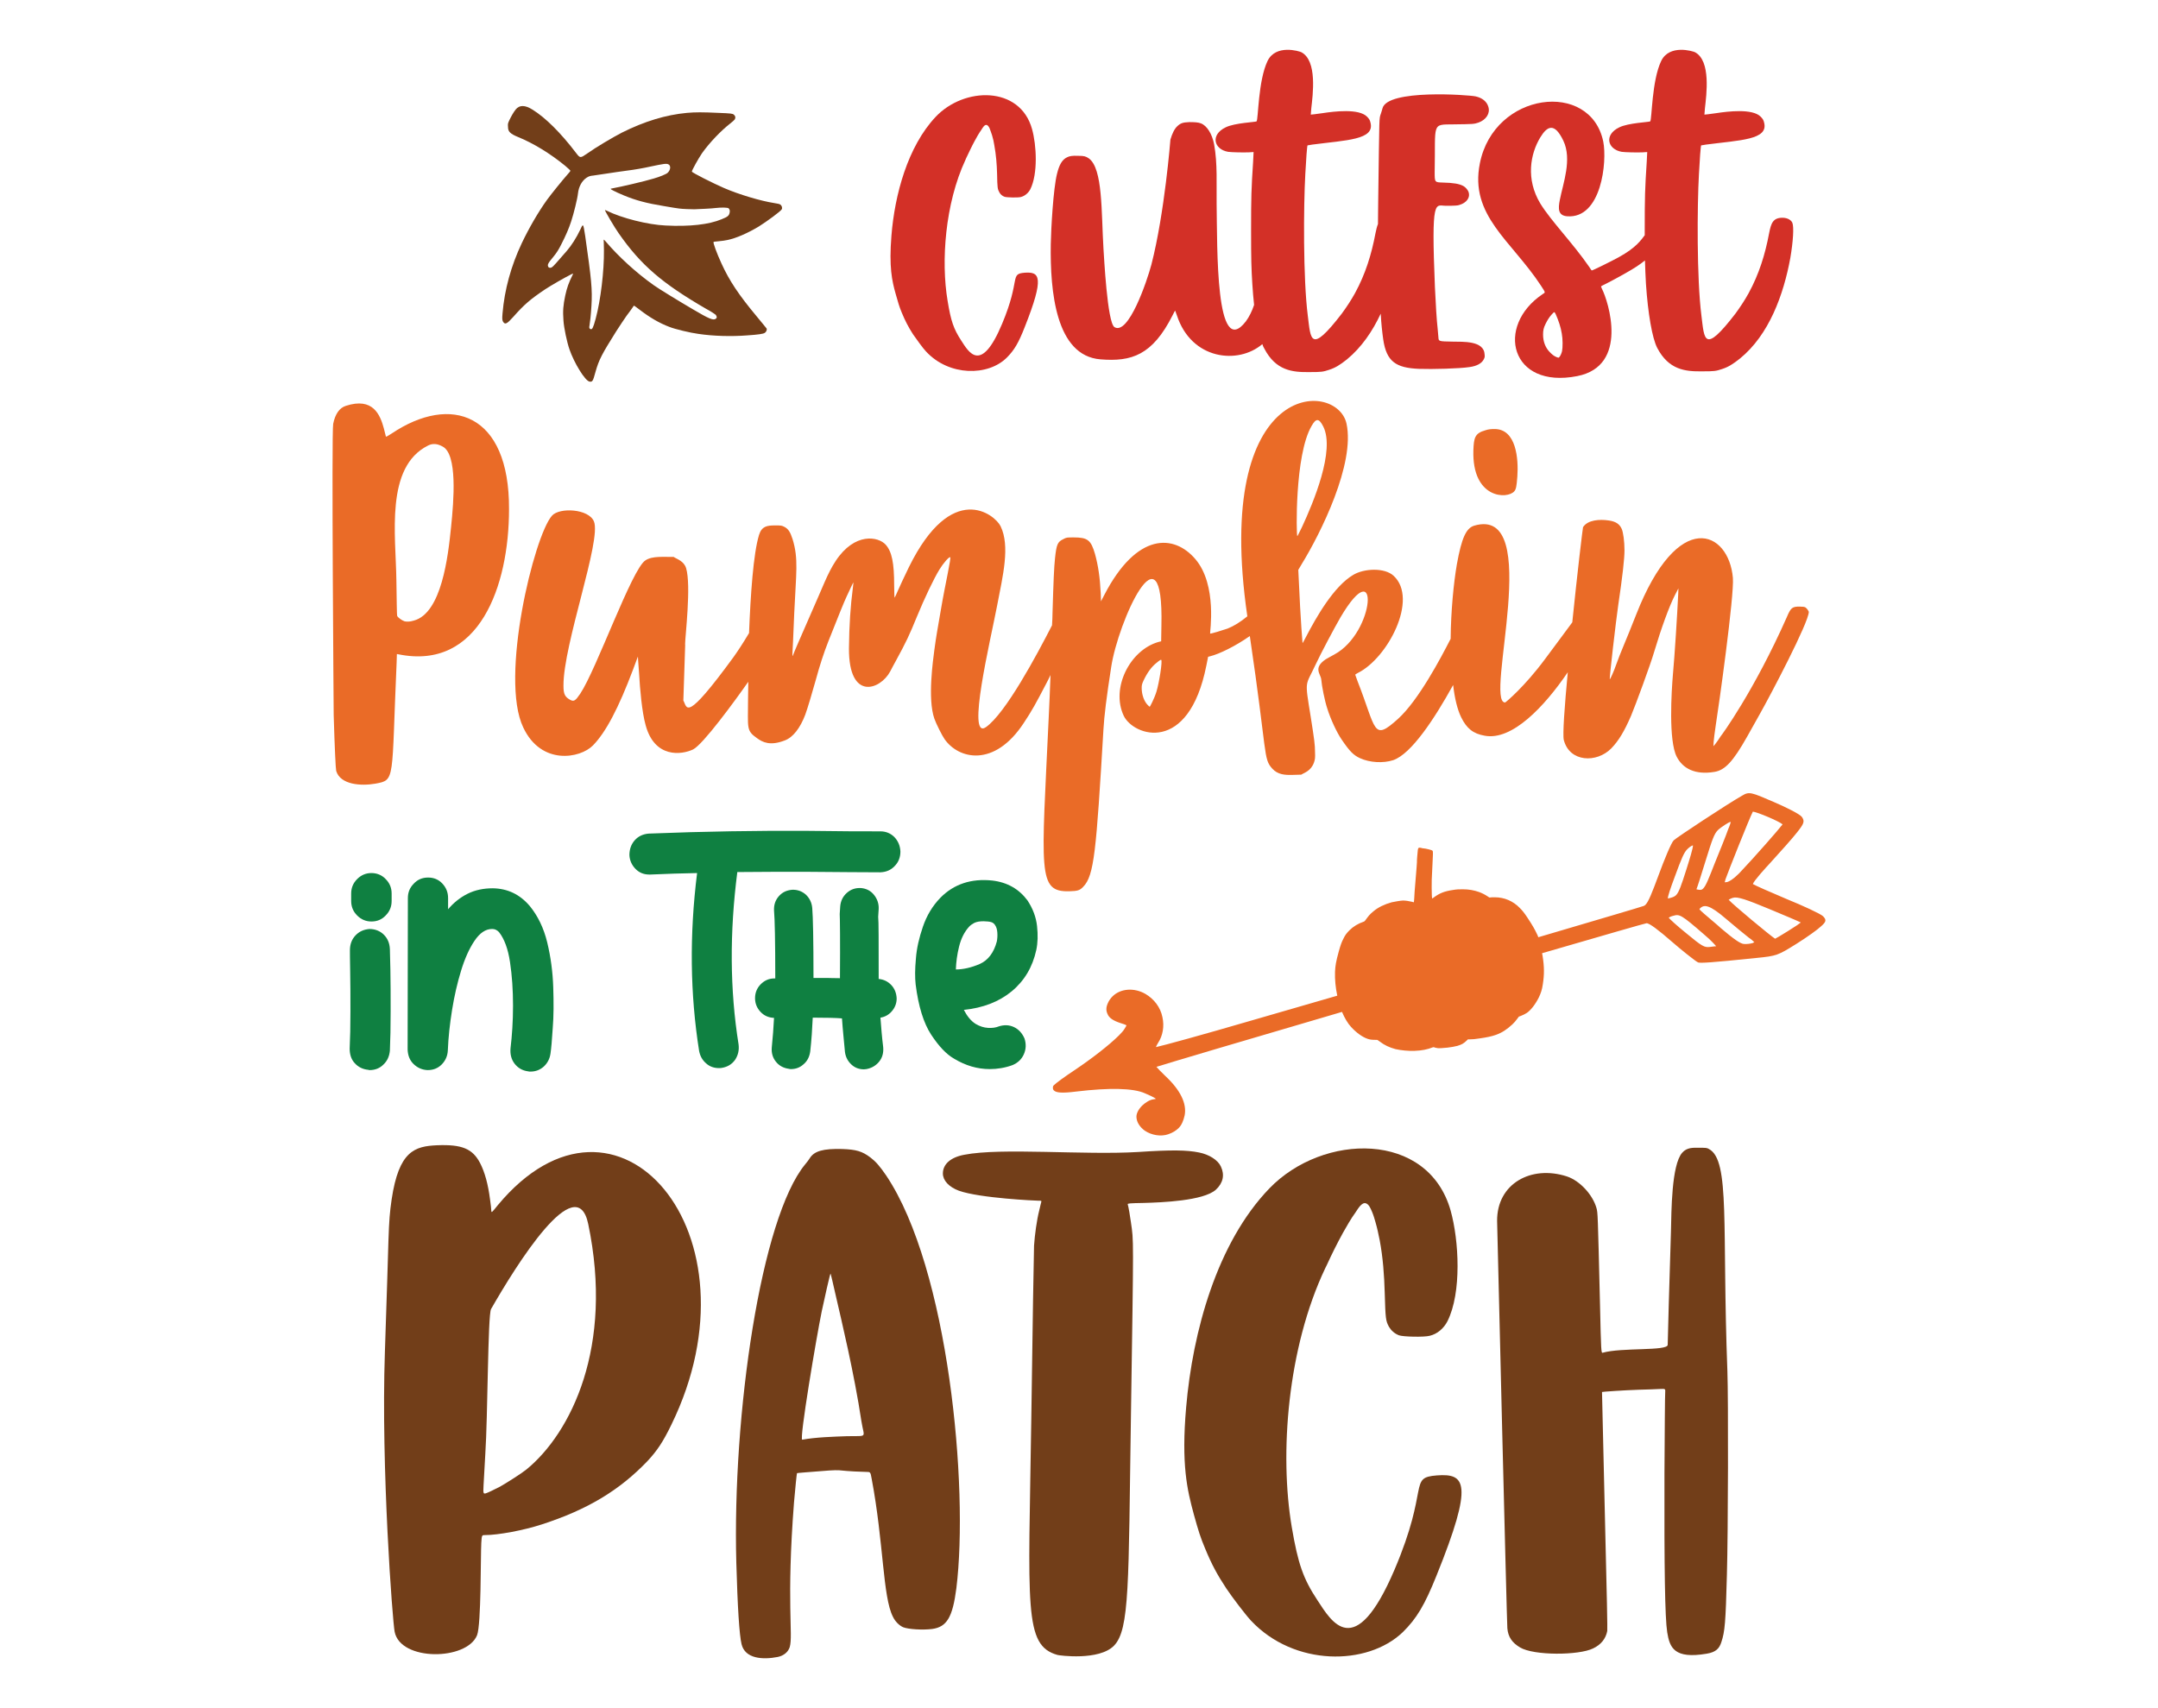 <svg xml:space="preserve" style="enable-background:new 0 0 864 684;" viewBox="0 0 864 684" height="684px" width="864px" y="0px" x="0px" xmlns:xlink="http://www.w3.org/1999/xlink" xmlns="http://www.w3.org/2000/svg" id="Layer_1" version="1.1">
<style type="text/css">
	.st0{fill:#F27227;}
	.st1{fill:#D42027;}
	.st2{fill:#090B0C;}
	.st3{fill:#96B696;}
	.st4{fill:#010101;}
	.st5{fill:#397438;}
	.st6{fill:none;}
	.st7{fill:#9C1C26;}
	.st8{fill:#F47D3B;}
	.st9{fill:#F37123;}
	.st10{fill:#FFFFFF;}
	.st11{fill:#6AAE44;}
	.st12{fill:#D57128;}
	.st13{fill:#F58020;}
	.st14{fill:#FCB017;}
	.st15{fill:#D33027;}
	.st16{fill:#128542;}
	.st17{fill:#7A2A26;}
	.st18{fill:#DAB228;}
	.st19{fill:#45853E;}
	.st20{fill:#FBF5F2;}
	.st21{fill:#0D0E0E;}
	.st22{fill:#EDC7B5;}
	.st23{fill:#BA2025;}
	.st24{fill:#009247;}
	.st25{fill:#EDA232;}
	.st26{fill:#723F1A;}
	.st27{fill:#F37125;}
	.st28{fill:#713D18;}
	.st29{fill:#8F1F1F;}
	.st30{fill:#0F8041;}
	.st31{fill:#EA6A27;}
	.st32{fill:#EEA134;}
	.st33{fill:#D4992D;}
	.st34{fill:#8A2521;}
	.st35{fill:#F1A234;}
	.st36{fill:#B82B25;}
	.st37{fill:#94977D;}
	.st38{fill:#812924;}
	.st39{fill:#723E19;}
	.st40{fill:#EA6B27;}
	.st41{fill:#EDA233;}
	.st42{fill:#D29C5E;stroke:#D29C5E;}
	.st43{fill:#EE7823;}
	.st44{fill:#BC4C27;}
	.st45{fill:#161616;}
	.st46{fill:#EE7023;}
	.st47{fill:#E5A86C;}
	.st48{fill:#C78A2B;}
	.st49{fill:#F6A822;}
</style>
<g>
	<g>
		<g>
			<path d="M410.3,109.2c-6.2,0.5-1.5,2.4-9.1,20.5c-8.5,20.3-13.4,11.2-16.4,6.6c-3-4.6-4.1-7.8-5.4-15.8
				c-2.7-15.9-1-39,7.1-56.4c0.1-0.2,0.2-0.4,0.3-0.7c1.1-2.3,2.2-4.7,3.4-6.9c0.8-1.5,1.7-3.1,2.7-4.5c0.4-0.6,1.3-2.4,2.3-1.9
				c0.6,0.3,1,1.2,1.2,1.8c0.3,0.7,0.5,1.5,0.8,2.3c0.4,1.3,0.7,2.6,0.9,4c0.7,3.8,1,7.6,1.1,11.4c0.1,5.7,0.2,6.1,0.9,7.4
				c0.4,0.8,1.2,1.5,2.1,1.8c0.9,0.3,5.3,0.4,6.5,0.1c1.6-0.4,3-1.6,3.8-3.1c3.1-6.2,2.5-17.7,0.7-24.1c-4.8-17.4-27.2-17-38.6-4.9
				c-11.2,11.9-16.4,31.2-17.7,47.6c-1,12.5,0.2,18,1.7,23.3c1,3.5,1.4,5,2.4,7.4c1.4,3.4,2.6,5.7,4.5,8.7c1.3,1.9,4.2,5.9,5.3,7
				c9.2,9.9,24.8,9.9,32.3,2.4c3-3,4.7-5.9,7.2-12.3C418.3,110.7,416.2,108.8,410.3,109.2z" class="st15"></path>
			<path d="M581.6,136.8c-5.6-0.1-5.6-0.1-5.7-1.7c-0.1-0.9-0.2-2.4-0.3-3.4c-0.4-3.4-0.8-10.2-1.1-16.7
				c-1.5-36.5,0.1-32.6,4.4-32.6c3.8,0,4.7-0.1,5.3-0.3c3.1-0.9,4.6-3.1,3.7-5.4c-0.3-0.7-1.2-1.8-2-2.2c-1.6-0.9-4-1.3-8.3-1.4
				c-3.2-0.1-3.2-0.1-3.2-4.2c0.4-19.9-1.4-19,7.6-19.1c7.8-0.1,8.1-0.1,9.9-0.7c3.1-1.1,4.8-3.7,4-6.3c-0.6-2.1-2.4-3.6-5.1-4.2
				c-2.7-0.6-35.4-3-37.3,4.8c-0.1,0.3-0.3,1.2-0.6,2c-0.8,2.5-0.6-0.7-1.1,34.3c0,2.9-0.1,6.3-0.1,10c-0.4,1-0.7,2.2-1,3.7
				c-1.6,8.5-4,16.3-8.2,24c-1.6,2.9-3.4,5.6-5.3,8.2c-12.7,16.5-12.4,10.3-13.6,0.8c-1.9-14.9-1.7-44-1-56.6
				c0.3-5.7,0.7-11.4,0.9-11.6c0,0,0.9-0.1,1.9-0.3c13.7-1.8,25.1-1.9,23.3-8.8c-0.2-1-0.6-1.6-1.4-2.4c-3.3-3.3-13.1-2.1-17.7-1.4
				c-2.6,0.4-4.7,0.6-4.8,0.6c0,0,0.1-1.2,0.2-2.5c0.6-5.4,2.5-19.1-4-22.5c-0.8-0.4-10.2-3.3-13.5,3.5c-3.8,7.9-3.7,23.5-4.4,24.2
				c-0.3,0.3-8.8,0.6-12.4,2.4c-6.2,3-4.7,8.8,1,9.8c1.4,0.2,6.3,0.3,8.4,0.2c1-0.1,1.8-0.1,1.8-0.1c0,0-0.1,1.8-0.2,4
				c-0.7,10.7-0.8,13.9-0.8,27.3c0,12,0.1,15.1,0.5,21.6c0.2,2.9,0.4,5.7,0.7,8.3c-0.8,2.4-1.9,4.7-3.3,6.6
				c-12.2,15.8-11.4-29.6-11.7-47.1c-0.1-7.8,0.4-16.1-1-23.8c-0.8-4.2-2.9-7.5-5.3-8.4c-1-0.4-2.5-0.5-4.6-0.5
				c-2.6,0.1-3.5,0.4-4.8,1.6c-1.2,1.1-2.1,3-2.8,5.4c0,0-2.3,29.4-7.6,50c-1.8,6.8-9.2,28.5-14.8,25.1c-2.9-1.8-4.2-28.8-4.4-31.4
				c-0.9-14.6-0.2-32.2-5.9-36.2c-1.2-0.8-1.8-1-4.2-1c-2.5-0.1-3.5,0.1-4.5,0.6c-1.9,0.9-3.1,2.9-4,6.6c-1.5,5.9-2.4,22.2-2.5,28.2
				c-0.3,18.9,2,44.7,19.9,46.1c12.4,1,20.8-1.6,28.9-17.7c0.5-1,0.9-1.8,1-1.8c0,0,0.3,0.8,0.7,1.9c5.8,17.8,24.5,19.8,34.2,11.5
				c0.2,0.7,0.5,1.3,0.8,1.8c4.6,8.8,11.2,9.5,18,9.4c4.9,0,5.5-0.1,7.9-0.9c2.5-0.8,4.3-1.9,7.2-4.2c5.8-4.8,10.2-11.2,13.5-18.3
				c0.2,3.9,0.6,7.5,1,10.3c1.3,9,5.2,11.4,14.2,11.8c5.6,0.2,16.3-0.1,20.3-0.7c3-0.4,5-1.5,5.8-3.2c0.3-0.6,0.4-0.9,0.3-1.8
				C594.2,136.3,585.6,136.9,581.6,136.8z" class="st15"></path>
			<path d="M717.6,89.2c-0.4-0.9-1.6-1.9-3.7-2c-4.1-0.1-4.8,2.2-5.6,6.2c-1.6,8.5-4,16.3-8.2,24
				c-1.6,2.9-3.4,5.6-5.3,8.2c-12.7,16.5-12.4,10.3-13.6,0.8c-1.9-14.9-1.7-44-1-56.6c0.3-5.7,0.7-11.4,0.9-11.6
				c0,0,0.9-0.1,1.9-0.3c13.7-1.8,25.1-1.9,23.3-8.8c-0.2-1-0.6-1.6-1.4-2.4c-3.3-3.3-13.1-2.1-17.7-1.4c-2.6,0.4-4.7,0.6-4.8,0.6
				c0,0,0.1-1.2,0.2-2.5c0.6-5.4,2.5-19.1-4-22.5c-0.8-0.4-10.2-3.3-13.5,3.5c-3.8,7.9-3.7,23.5-4.4,24.2c-0.3,0.3-8.8,0.6-12.4,2.4
				c-6.2,3-4.7,8.8,1,9.8c1.4,0.2,6.3,0.3,8.4,0.2c1-0.1,1.8-0.1,1.8-0.1c0,0-0.1,1.8-0.2,4c-0.7,10.7-0.8,13.9-0.8,27.3
				c0,0.7,0,1.4,0,2c-1.4,1.8-3.3,4.9-10.4,8.8c-2.9,1.6-10.4,5.3-10.8,5.3c-0.1,0-0.5-0.6-1-1.4c-6.7-9.7-15.3-18.4-19.6-25.4
				c-5.9-9.8-4-19.9,0-26.5c2.8-4.6,5.7-6,9.2,1.3c3.6,7.5-0.1,17.1-1.4,23.8c-0.7,3.5-0.7,6.2,2.9,6.5
				c13.8,1.1,16.1-21.9,14.5-29.9c-5.1-24.7-43.7-20-49.4,8.7c-4.2,20.9,12.5,30.8,24.4,48.9c2,3.1,1.9,2.7,0.7,3.5
				c-19,12.8-12.9,38.1,13.9,32.8c20.8-4.1,12.4-30,9.9-34.9c-0.2-0.5-0.4-0.9-0.4-1s1.4-0.8,3-1.6c3.3-1.7,9.1-4.9,11.3-6.4
				c1.2-0.8,2.3-1.6,3.3-2.4c0.1,3.4,0.2,5.9,0.4,9.4c0.8,11.9,2.5,21.7,4.5,25.6c4.6,8.8,11.2,9.5,18,9.4c4.9,0,5.5-0.1,7.9-0.9
				c2.5-0.8,4.3-1.9,7.2-4.2c11.7-9.5,17.5-25.6,20.2-40.3C717.9,96.8,718.3,90.9,717.6,89.2z M625.4,140.6c-0.2,0.9-0.7,2-1.1,2.4
				c-0.3,0.3-0.2,0.3-1.1,0c-1-0.4-1.9-1.1-2.9-2.2c-1.6-1.7-2.5-4.1-2.5-6.8c0-1.7,0.2-2.7,1-4.3c0.8-1.6,1.3-2.4,2.3-3.6
				c1.3-1.4,1.2-1.4,1.8-0.2c1.1,2.5,2,5.1,2.4,7.7C625.7,135.7,625.7,139.2,625.4,140.6z" class="st15"></path>
		</g>
	</g>
	<g>
		<g>
			<path d="M156.8,173.6c-1.4,0.9-2.2,1.4-2.3,1.2c0-0.1-0.4-1.6-0.8-3.2c-1.5-5.6-4.4-12.6-15.2-9.1
				c-2.6,0.8-4.3,3.3-5.1,7.2c-0.7,3.6,0.2,116.5,0.2,116.6c0.4,13.6,0.8,21.5,1,22.4c1.7,5.6,10,6.1,15.7,5.1
				c8.1-1.5,6.4-1,8.5-48.6l0.1-3.3l0.6,0.1c32.4,6.6,44.3-27.4,44.3-58.1C204,165.4,180.5,157.7,156.8,173.6z M180.6,211
				c-1.2,11.9-3.8,34.5-14.9,37.5c-1.7,0.5-2.7,0.5-3.7,0.3c-1-0.3-2.7-1.5-3-2.2c-0.1-0.2-0.2-6.6-0.3-14.1
				c-0.2-18.1-4.6-45.5,12.7-54.1c1.8-0.9,3.6-0.8,5.8,0.4C183.2,181.9,181.7,200.4,180.6,211z" class="st40"></path>
			<path d="M606.3,196.7c0.7-0.8,0.9-2,1.2-5.9c0.5-7-0.4-19-9.1-19c-1.5,0-2.5,0.1-3.7,0.5c-4.3,1.2-4.6,3.1-4.8,8
				C589.3,199.8,603.6,200,606.3,196.7z" class="st40"></path>
			<path d="M722.8,243.2c-0.3-0.2-1.2-0.3-2.3-0.3c-2.9,0-3.5,0.4-5.1,4.2c-13.1,29.6-26.3,47.6-26.4,47.6
				c-0.8,1.3-1.9,2.8-2.3,3.3l-0.7,0.8l0.1-1.8c0.1-1,0.4-3.8,0.8-6.3c1.2-7.5,7.5-52.3,6.9-59.3c-1.6-18.8-21.9-28.4-38.8,14.9
				c-4.1,10.5-6.2,14.9-8.1,20.3c-0.6,1.8-2.2,5.5-2.4,5.4c-0.2-0.2,2.5-23.6,3.4-29.7c1.7-11.4,2.5-18.6,2.5-21.9
				c0-3.6-0.5-7.2-1.1-8.6c-0.9-2-2.4-3-5.3-3.4c-3.4-0.5-8.3-0.3-10.2,2.7c-0.1,0.2-2.3,18.4-4.3,38.1c-2.4,3.2-5.8,7.9-10.9,14.7
				c-8.3,11.2-15.8,17.4-16,17.4c-8.5,0,15.8-79.1-12.4-70.8c-3.2,1-5,4.9-6.9,15.4c-1.3,7.5-2.4,18.8-2.5,29.9
				c-4,7.8-12.8,24.5-21,32c-10.3,9.3-8.6,4.5-16.3-15.1c-0.5-1.3-0.9-2.4-0.9-2.5c0-0.1,0.4-0.4,1-0.7c12-5.9,24.4-29.6,14.4-38.9
				c-3.6-3.4-11.9-3-16.2-0.4c-7.8,4.6-14.8,16.9-19,25c-0.7,1.4-1.3,2.4-1.3,2.3c0-0.8-0.6-4.8-1.7-29.3l1.3-2.2
				c7.7-12.5,21.5-40.3,18-56.4c-3.9-17.5-53.6-18.1-39.7,77.2c-2.8,2.3-5.4,3.9-7.9,4.9c-1.7,0.6-6.9,2.2-7,2
				c-0.2-0.2,3-19.4-5.9-29.8c-8.5-10-23.4-10.9-36.5,14.4l-1.3,2.5l-0.1-3.2c-0.3-6.3-1-11.1-2.3-15.8c-1.6-5.5-2.9-6.6-8.5-6.6
				c-2.8,0-2.9,0-4.2,0.7c-2.3,1.1-2.7,2.1-3.3,7.6c-0.4,3.9-0.6,8.6-1,21.9c0,1.6-0.1,3.3-0.2,5c-6.1,11.9-18.6,35.3-26.5,40.8
				c-7.8,5.3,1.8-34.5,4.5-48.6c2.3-12,5.3-23.9,1.4-31.9c-2.3-4.7-19.5-18.5-36.7,16.4c-1.8,3.7-3.8,8-4.4,9.4
				c-0.6,1.4-1.2,2.7-1.3,2.8c-0.1,0.1-0.2-2-0.2-4.8c0-9.1-0.9-13.6-3.4-16.4c-3-3.3-12.4-5-20,6.5c-3.4,5.2-4.7,9.4-11.1,23.8
				c-2.5,5.7-5.7,13-6.1,14.2c-0.2,0.5-0.2-0.8,0.1-5.5c0.1-2.4,0.3-7.7,0.5-11.7c0.7-15.8,1.8-21.6-0.7-29.6
				c-0.9-2.8-1.7-4-3.2-4.8c-1.2-0.6-1.3-0.6-3.8-0.6c-3.2,0-5.3,0.3-6.4,3.8c-2.3,7.5-3.4,24.1-4,39.3c-2.5,4.2-4.5,7.2-6.2,9.6
				c-19.5,26.7-18.5,20.3-20.1,17.4c1-30.8,0.7-20.4,0.7-22.6c0-2.9,2.5-23.5,0.4-30.4c-0.9-2.9-3.7-3.6-5-4.5
				c-3.8,0.1-8.5-0.5-11.3,1.4c-5.4,3.4-19.6,43.7-26.1,53.4c-1.9,2.8-2.5,3.2-3.9,2.5c-2.2-1.2-2.8-2.3-2.8-5.7
				c-0.1-16.6,15.3-58.3,12.2-65.8c-2.1-5.1-13.8-5.7-16.8-2.3c-7.2,8.1-21,65-11.5,84.8c7.2,15.3,22.8,12.4,27.9,7.2
				c5.1-5.2,10.2-14.8,16.1-30.5l1.9-5.1l0.1,1.6c0.1,0.9,0.2,3.3,0.4,5.5c0.3,5.5,1.1,15.1,2.6,20.4c3.6,13.3,14.4,11.9,19,9.7
				c4-2,16.7-19.4,22.1-27.1c0,2.7-0.1,5.1-0.1,7c0,11.7-0.8,12.5,3.6,15.6c2.2,1.6,5.2,3.2,11.1,0.9c3.3-1.2,6.2-5,8.2-10.3
				c0.9-2.4,2.9-9.2,4.3-14.2c1.4-5.2,3.1-10.5,5-15.3c4-10.1,6.3-15.8,7.3-17.9c1.2-2.6,2.6-5.6,2.7-5.6c0,0-0.1,0.9-0.2,1.9
				c-1,7.7-1.5,15.2-1.6,24.5c-0.1,21.3,12.6,16.6,16.5,9.3c0.6-1.1,1.6-3.1,2.3-4.3c4.2-7.7,5.4-10.3,8.3-17.4
				c3.2-7.8,6.9-15.5,9.1-19.1c1.6-2.6,3.7-5,4.3-5c0.6,0-1.9,10.4-3.7,21.1c-0.5,3-1.2,6.9-1.5,8.7c-0.3,1.7-0.8,5-1.1,7.3
				c-0.5,4-2.8,19.6,0,27.6c0.7,2,3.1,6.8,4.1,8.2c5.6,8,19.9,11.5,31.7-6.5c3.2-4.8,4.9-7.9,8.9-15.6c0.6-1.2,1.3-2.4,1.8-3.6
				c-0.2,6.2-0.5,12-0.7,16.6c-2.9,62.6-4.6,70.3,8.2,70c3.3-0.1,4.2-0.3,5.6-1.8c4.4-4.5,5.2-14.2,8.1-63.1
				c0.3-5.3,1.2-12.7,3.1-24.9c2.7-18,21.1-59.2,20.1-16.5c0,0-0.1,6.2-0.1,6.2l-1.2,0.3c-11.3,3.3-19,18.4-13.8,29.5
				c3.9,8.2,26,15.7,33.1-20.1l0.7-3.5l0.8-0.2c3.7-0.9,10.2-4.1,15.9-8.1c7.1,48,5.3,49,9,53.1c2.2,2.4,5,2.6,8.2,2.5l3.4-0.1
				c1-0.7,3.9-1.4,5.1-4.9c0.4-1.2,0.5-1.8,0.4-4.2c0-2.9-0.3-5-1.7-13.9c-2.5-15.5-2.2-12.1,1.9-21c2-4.3,7.5-14.7,10-19
				c15.8-26.8,14,6.1-2.5,14.9c-1.2,0.7-2.8,1.5-3.4,1.9c-5.2,3.5-2,5.9-1.8,8.1c0.2,2.6,1.4,8.6,2.4,11.6c1.3,4.2,3.8,9.6,5.8,12.5
				c3.2,4.7,4.7,6.2,7.3,7.4c3.9,1.8,9.3,2.1,13.3,0.8c7.3-2.5,16.6-16.7,24-30.1c0.6,5.3,1.7,9.8,3.2,12.9c2.2,4.5,4.8,6.6,9.4,7.4
				c11,2.1,23.9-11.6,33.3-25.4c-1.3,13.7-2.1,25-1.6,27.1c2.3,9,13.2,9.3,19,3.4c3-3.1,5.2-6.8,7.9-13c1.9-4.5,7.8-20.6,9.2-25.4
				c2.9-9.7,6.1-18.5,8.4-23l1.4-2.7l-0.1,2.5c-0.4,8.4-1.4,24.3-2.1,31.9c-0.6,7-1.8,26.5,1.5,33c2.4,4.7,7.3,7.4,15.1,6.1
				c4.3-0.7,7.5-4.2,13.1-14.1c1-1.8,3.3-5.9,5.1-9.1c4.3-7.6,19.6-36.7,19.6-40.9C724.1,244.7,723.5,243.6,722.8,243.2z M463,277
				c-0.4,1.3-1.2,3.2-1.7,4.2c-0.5,1-0.9,1.8-1,1.8s-0.4-0.3-0.8-0.7c-1.4-1.4-2.4-4.1-2.4-6.8c0-1.1,0.1-1.6,0.7-2.9
				c1.5-3.2,3.2-5.6,5.4-7.3c0.8-0.7,1.6-1.2,1.7-1.1C465.5,264.6,464.1,273.4,463,277z M525.1,170.6c1.7-3,2.9-3.4,4.7,0.2
				c4.8,9.6-4,30.5-8.5,40.2c-1,2-1.8,3.7-1.9,3.7C519,214.6,518.3,182.3,525.1,170.6z" class="st40"></path>
		</g>
	</g>
	<g>
		<g>
			<path d="M158,653.4c-0.8-3.9-5.5-65.3-3.9-112c1.7-48.1,1.2-50.9,2.7-61.1c2.9-19.5,9.3-21.3,18.2-21.7
				c10-0.4,14.2,1.4,17.2,7.1c1.9,3.7,3.2,8.4,4,14.6c0.3,2,0.5,4,0.5,4.5c0.1,0.9,0.1,0.9,2.6-2.2c47.7-57.4,106.9,11.3,69.5,87.9
				c-3.4,7-5.7,10.4-9.6,14.6c-11.2,11.7-24,19.4-42.2,25.3c-7.3,2.4-17.6,4.3-22.8,4.3c-1.3,0-1.3,0-1.5,3.1c-0.3,5,0,32.7-1.7,37
				C186.9,665,160.3,665.3,158,653.4z M200.2,595.3c3-1.7,8.9-5.5,10.6-6.9c17.8-14.6,35-49.1,24.7-98.3
				c-4.7-22.4-29,16.8-38.9,34.1c-1.3,2.4-1.3,43.1-2.3,58.1c-0.3,4.8-0.6,10.4-0.7,12.5c-0.2,3.7-0.2,3.7,2.1,2.7
				C196.9,597,198.9,595.9,200.2,595.3z" class="st39"></path>
			<path d="M296.9,658.4c-0.9-3.7-1.6-14.9-2.1-32.6c-1.6-59.4,9.8-138.1,27.6-159.6c0.7-0.8,1.5-1.9,1.8-2.4
				c1.8-2.9,5.4-3.9,13-3.7c5.6,0.2,8,0.9,11.3,3.4c2.1,1.6,3.7,3.4,6.3,7.2c25,37.3,33.1,124.9,28.1,165.3
				c-1.5,11.6-3.8,15.5-9.7,16.3c-3.9,0.5-9.6,0.1-11.6-0.7c-1.6-0.7-3.2-2.3-4.1-4.2c-4.1-8-3.7-29.8-8.5-55.2
				c-0.5-2.8-0.5-2.8-2.2-2.8c-15.3-0.4-5.4-1.4-24.6,0.2c-1.7,0.1-3.1,0.3-3.1,0.3c-0.1,0.1-0.7,5.8-1.2,11.7
				c-3.1,39.8-0.3,53.1-1.7,57.9c-0.6,2-2.4,3.5-4.8,4C305.3,664.7,298.3,664.2,296.9,658.4z M339.1,575.1c8.5-0.2,6.9,1,5.8-5.9
				c-2.9-19.3-8.1-40.9-10.1-49.6c-1.2-5.3-2.2-9.7-2.3-9.6c-0.2,0.2-2.5,10.3-3.5,15.1c-2.1,10.2-9.1,51.7-7.8,51.4
				C326.7,575.5,333.6,575.3,339.1,575.1z" class="st39"></path>
			<path d="M423.4,662.7c-13.6-3.8-11.6-18.8-10.5-94.5c0.5-36.2,1-67.5,1.1-69.4c0.3-4.4,1.1-10.3,2.1-14.2
				c0.4-1.6,0.7-3.1,0.8-3.3c0.1-0.5,0-0.5-1.1-0.5c-1,0-23.5-1-31.9-4c-4-1.5-6.4-4.1-6.4-6.9c0-3.7,3.1-6.5,8.6-7.5
				c14.8-2.9,47.9,0.2,69.5-1.1c13.6-0.9,19.5-0.8,24.5,0.2c4,0.8,7.5,3,8.7,5.6c1.6,3.4,0.9,6.6-2,9.3c-5,4.5-21.9,5.1-28.8,5.3
				c-5.9,0.1-6.5,0.2-6.5,0.5c0.3,0.9,1,5,1.3,7.3c1.1,7.8,1.1,3.8,0,77.3c-1,67.9-0.5,85.7-6.8,92.2
				C440,665.1,424,662.9,423.4,662.7z" class="st39"></path>
			<path d="M500.9,649c-2-2.1-7.5-9.3-9.9-12.9c-3.7-5.6-5.9-9.7-8.5-16c-1.9-4.5-2.7-7.1-4.5-13.6
				c-2.7-9.9-5.1-20-3.1-43c2.6-30.2,12.3-65.8,33.3-87.6c21.5-22.3,63.6-23.1,72.6,8.9c3.3,11.8,4.5,32.8-1.3,44.3
				c-1.5,2.9-4.1,5.1-7.1,5.8c-2.3,0.6-10.7,0.4-12.3-0.2c-1.8-0.7-3.1-1.9-4-3.4c-1.3-2.4-1.4-3.2-1.7-13.6c-0.2-7-0.7-14.1-2-21
				c-0.5-2.5-1-4.9-1.7-7.3c-0.4-1.4-0.8-2.8-1.4-4.2c-0.5-1.1-1.1-2.8-2.3-3.3c-1.8-0.8-3.5,2.5-4.3,3.6c-1.9,2.6-3.5,5.5-5.1,8.3
				c-2.3,4.2-4.4,8.4-6.4,12.8c-0.2,0.4-0.4,0.8-0.6,1.2c-15.2,32-18.4,74.5-13.4,103.8c2.5,14.7,4.6,20.6,10.2,29.1
				c5.6,8.5,14.9,25.3,30.9-12.1c14.2-33.3,5.4-36.9,17-37.8c11.2-0.8,15,2.6-0.2,40.2c-4.7,11.7-7.9,17.1-13.5,22.6
				C547.4,667.2,518.1,667.3,500.9,649z" class="st39"></path>
			<path d="M667.5,653.6c-0.9-5.8-1.2-25.4-1.1-63.5c0.1-17.1,0.2-31.7,0.3-32.5c0.1-1.5,0.1-1.5-2.2-1.4
				c-1.3,0.1-5.1,0.2-8.4,0.3c-6,0.2-14.6,0.8-14.7,0.9c0,0,0.5,21.3,1.1,47.2c0.9,36.2,1.1,47.5,1,48.5c-0.6,3.1-2.5,5.5-5.7,7
				c-5.7,2.8-23.7,2.9-29.2-0.4c-3.2-1.9-4.8-4.2-5.1-7.7c-0.2-2-4-157.2-4.1-163.1c-0.1-14.9,13.6-22.5,28-17.8
				c5.1,1.7,10.3,7.3,11.8,12.7c0.5,2,0.5,1.3,1.4,38.8c0.4,18.5,0.5,19.2,1,19.1c7.6-2.2,26.1-0.6,26.1-3.2c0-2.1,0.7-26,1.3-45.3
				c0.2-8.2,0.2-26.7,4.5-31.6c1.9-2.2,4.5-2,6.4-2c3.1,0,3.5,0,4.3,0.5c8.6,4.5,5.2,31.2,7.4,89c0.4,10.9,0.3,64.5-0.2,81.6
				c-0.5,19-0.8,22.6-2.2,26.8c-0.8,2.6-2.2,4.1-5.9,4.7C670.3,664.4,668.5,659.8,667.5,653.6z" class="st39"></path>
		</g>
	</g>
	<g>
		<g>
			<path d="M140,419.9c0.2-4.1,0.3-9.1,0.3-14.9c0-5.8,0-11.2-0.1-16c-0.1-4.8-0.1-7.6-0.1-8.4v-0.1
				c0-2.3,0.7-4.3,2.2-5.9c1.5-1.6,3.3-2.4,5.6-2.6c2.3,0,4.3,0.8,5.8,2.3c1.5,1.5,2.3,3.4,2.4,5.8c0,0.6,0.1,3.4,0.2,8.3
				c0.1,4.9,0.1,10.4,0.1,16.5s-0.1,11.4-0.3,15.8c-0.2,2.2-1,4.1-2.6,5.6c-1.5,1.5-3.4,2.2-5.5,2.2c-0.1,0-0.3,0-0.5-0.1
				c-2.2-0.2-4.1-1.1-5.5-2.7C140.6,424.2,140,422.2,140,419.9z M148.7,369c-2.2,0-4.1-0.8-5.7-2.4c-1.6-1.6-2.4-3.5-2.4-5.8v-3
				c0-2.3,0.8-4.2,2.4-5.8c1.6-1.6,3.5-2.4,5.7-2.4c2.2,0,4.2,0.8,5.7,2.4c1.6,1.6,2.4,3.5,2.4,5.8v3c0,2.3-0.8,4.2-2.4,5.8
				C152.9,368.2,151,369,148.7,369z" class="st30"></path>
			<path d="M197.3,355.7c5.9,0.1,10.8,2.4,14.8,7.1c3.2,3.9,5.6,8.8,7,14.6c1.4,5.8,2.2,11.8,2.4,17.9
				c0.2,6.1,0.2,11.6-0.2,16.4c-0.3,4.8-0.6,8.2-0.9,10.2c-0.3,2.1-1.2,3.8-2.7,5.2c-1.5,1.3-3.2,2-5.3,2c-0.3,0-0.7,0-1-0.1
				c-2.3-0.3-4.1-1.4-5.4-3.1c-1.3-1.7-1.8-3.8-1.6-6.1c0.6-5.1,1-10.8,1-17.1s-0.4-12-1.2-17.4c-0.8-5.4-2.3-9.3-4.3-11.9
				c-0.5-0.6-1-0.9-1.4-1.1c-0.4-0.2-0.9-0.3-1.4-0.3h-0.1c-2.6,0-4.9,1.6-7,4.7c-2.1,3.1-3.9,7.1-5.4,12
				c-1.5,4.9-2.7,10.1-3.6,15.7c-0.9,5.6-1.5,11-1.7,16.2c-0.1,2.3-1,4.2-2.5,5.7c-1.5,1.5-3.4,2.2-5.5,2.2h-0.2
				c-2.2-0.1-4.1-1-5.6-2.5s-2.2-3.4-2.3-5.7l0.1-60.7c0-2.3,0.8-4.2,2.4-5.8c1.5-1.6,3.4-2.4,5.7-2.4c2.3,0,4.2,0.8,5.7,2.4
				c1.5,1.6,2.3,3.5,2.3,5.8v4.5c2.2-2.6,4.8-4.7,7.8-6.2C190.2,356.4,193.6,355.7,197.3,355.7z" class="st30"></path>
			<path d="M352.5,332.9c2.2,0,4.1,0.8,5.6,2.3c1.5,1.6,2.3,3.5,2.4,5.8c0,2.3-0.8,4.3-2.3,5.8
				c-1.5,1.6-3.4,2.4-5.7,2.5c-6.5,0-16.4-0.1-29.7-0.2c-9.6,0-18.8,0-27.6,0.1c-3.1,24.1-3,47.1,0.5,69c0.3,2.3-0.2,4.4-1.4,6.2
				c-1.3,1.8-3,2.8-5.2,3.2c-0.4,0.1-0.9,0.1-1.3,0.1c-1.9,0-3.7-0.6-5.1-1.9c-1.5-1.3-2.4-2.9-2.8-5c-3.6-22.7-3.9-46.4-0.8-71.2
				c-5.9,0.1-12.1,0.3-18.8,0.6h-0.3c-2.2,0-4-0.7-5.5-2.2c-1.5-1.5-2.4-3.4-2.5-5.6c0-2.3,0.7-4.3,2.1-5.9c1.4-1.6,3.3-2.5,5.6-2.7
				c22.6-0.9,43.7-1.2,63.3-1.1C336,332.9,345.9,332.9,352.5,332.9L352.5,332.9z M337.1,407.8c-2.3-0.2-6.2-0.3-11.7-0.3
				c-0.2,4.5-0.5,9-1,13.5c-0.3,2.1-1.1,3.8-2.6,5.1c-1.4,1.3-3.1,2-5.1,2c-0.3,0-0.6,0-0.8-0.1c-2.2-0.3-3.9-1.2-5.2-2.8
				c-1.3-1.6-1.9-3.5-1.7-5.8c0.4-3.9,0.7-7.9,0.9-11.8c-2.2-0.1-4-0.9-5.4-2.4c-1.4-1.5-2.2-3.3-2.2-5.5c0-2.2,0.8-4.1,2.3-5.6
				c1.5-1.5,3.3-2.3,5.4-2.3h0.4c0-14.9-0.2-24-0.5-27.2c-0.1-2.2,0.5-4.1,1.9-5.7c1.4-1.6,3.1-2.4,5.3-2.6c2.2-0.1,4,0.6,5.5,1.9
				c1.5,1.4,2.4,3.2,2.6,5.4c0.3,3.5,0.5,12.8,0.5,28c2.3,0,4,0,5.1,0c1.1,0,2.9,0.1,5.5,0.1c0.1-15.2,0-23.8-0.1-25.7l0.2-3.1
				c0.2-2.2,1.1-4,2.7-5.4c1.6-1.4,3.4-2,5.6-1.9c2.2,0.2,3.9,1.1,5.2,2.7c1.3,1.6,2,3.5,1.9,5.7l-0.2,3.1c0.2,1.6,0.2,9.9,0.2,24.9
				c2,0.2,3.7,1,5.1,2.5c1.3,1.4,2,3.2,2.1,5.3c0,2-0.7,3.7-1.9,5.1c-1.2,1.4-2.7,2.3-4.6,2.6c0.3,3.9,0.6,7.8,1.1,11.8
				c0.2,2.2-0.3,4.2-1.6,5.8c-1.3,1.6-3,2.6-5.1,3c-0.3,0-0.7,0.1-1,0.1c-1.9,0-3.6-0.6-5-1.9c-1.4-1.3-2.3-2.9-2.6-5
				C337.9,416.8,337.4,412.3,337.1,407.8z" class="st30"></path>
			<path d="M397.3,352.6c6,0.7,10.7,3.4,14.1,8c2.1,3.2,3.4,6.6,3.8,10.2c0.4,3.6,0.3,6.8-0.3,9.6
				c-1.5,6.9-4.8,12.4-9.9,16.6c-5.1,4.2-11.5,6.6-19.1,7.4c1.3,2.5,2.8,4.4,4.7,5.6c1.7,1,3.3,1.5,5,1.6c1.6,0.1,3.1-0.1,4.3-0.6
				c2.2-0.7,4.2-0.6,6.1,0.3c1.9,0.9,3.3,2.5,4.2,4.6c0.7,2.2,0.6,4.3-0.3,6.3c-0.9,2-2.4,3.4-4.5,4.3c-3,1.1-6.1,1.6-9.1,1.6
				c-5,0-9.7-1.4-14.2-4.1c-3.2-1.8-6.2-5-9.3-9.7c-3-4.6-5.1-11.3-6.2-20.1c-0.3-2.7-0.3-6.1,0.1-10.3c0.3-4.2,1.3-8.4,2.8-12.8
				c1.5-4.4,3.8-8.3,7-11.6C381.9,354,388.9,351.7,397.3,352.6z M399.1,377c0.2-1.1,0.3-2.3,0.2-3.6c-0.1-1.3-0.4-2.3-1-3.1
				c-0.1-0.2-0.3-0.4-0.7-0.7c-0.4-0.3-1.1-0.5-2.1-0.6c-0.6,0-1.2-0.1-1.7-0.1c-1.6,0-2.8,0.2-3.8,0.7c-0.9,0.5-1.6,1-2.1,1.6
				c-1.8,2-3.1,4.6-3.9,7.8c-0.8,3.2-1.2,6.3-1.3,9.2c2.9,0,6.1-0.7,9.6-2.2C395.6,384.5,397.9,381.5,399.1,377z" class="st30"></path>
		</g>
	</g>
	<path d="M203.9,48.2c0.6-1.3,1.7-3.3,2.6-4.4c1.5-1.8,3.7-1.8,6.7,0.1c5.2,3.2,11.4,9.4,17.4,17.3
		c1.7,2.2,1.7,2.2,4.6,0.2c3.2-2.3,10.3-6.5,13.8-8.3c9-4.5,17.5-7.1,26-7.9c3.6-0.3,6.1-0.3,12.7,0c5.2,0.2,5.6,0.3,6.1,0.7
		c0.6,0.5,0.8,1.1,0.4,1.9c-0.1,0.2-1,1-1.9,1.7c-3.7,2.9-8.2,7.6-11.2,11.8c-1.5,2.2-4.1,6.9-4.1,7.4c0,0.4,8.3,4.6,12.9,6.6
		c6,2.6,14.8,5.2,20,6c1.4,0.2,2.2,0.4,2.5,0.6c0.6,0.4,0.9,1.3,0.6,1.9c-0.4,0.8-6,4.9-9.2,6.9c-4.5,2.7-9.1,4.7-12.5,5.4
		c-0.8,0.2-2.4,0.4-3.5,0.5c-1.1,0.1-2.1,0.2-2.1,0.3c-0.3,0.2,1.3,4.6,3.2,8.7c3.1,6.8,6.9,12.5,13.9,20.9c2.1,2.6,4,4.8,4.1,5
		c0.3,0.5-0.1,1.4-0.7,1.8c-0.6,0.4-2.5,0.7-7,1c-6.3,0.5-13.6,0.3-19.6-0.6c-3.1-0.4-9.4-1.9-11.6-2.8c-4-1.5-7.9-3.8-11.8-6.8
		c-1.3-1-2.4-1.8-2.4-1.7c0,0-0.4,0.5-0.7,1c-0.4,0.5-1.3,1.9-2.2,3c-0.8,1.1-2.7,4-4.2,6.3c-5.7,9.1-6.9,11.3-8.3,16.3
		c-1,3.7-1.2,4-2.4,3.8c-1.8-0.4-6.1-7.4-8-12.9c-1-2.9-2.2-8.5-2.4-11.5c-0.3-4-0.1-6.1,0.7-10c0.7-3.2,1.4-5.2,3-8.4
		c0.3-0.5,0.3-0.5-0.5-0.2c-2.6,1.3-8.2,4.5-10.6,6.1c-5.8,3.9-8.3,6-12.7,11c-2.6,2.9-3.3,3.2-4.1,1.9c-0.3-0.6-0.4-1-0.2-3.3
		c0.8-9.5,3.4-19,7.7-28.1c2.9-6.1,6.6-12.5,10.2-17.5c1.6-2.2,6.3-8,8-9.9c0.7-0.8,1.3-1.5,1.3-1.6c0-0.1-0.9-1-2.1-2
		c-6.1-5-12.9-9.1-18.8-11.5c-3.2-1.3-4.1-2.2-4.1-4C203.3,49.6,203.3,49.5,203.9,48.2z M219.5,106.8c0.2,0.5,0.9,0.6,1.5,0.2
		c0.5-0.3,2-2,5.9-6.5c1.9-2.2,3.9-5.3,5.5-8.7c1.1-2.4,1.1-2.4,1.9,2.7c2.5,17.5,2.9,21.4,2.5,27.9c-0.2,3.6-0.6,7-0.8,8.1
		c-0.2,0.7,0,1.2,0.5,1.3c0.6,0.2,1-0.5,2-4.2c2-7.4,3.4-19.2,3.3-27.4c0-2.1-0.1-3.9-0.1-4.1c0-0.3,0.2-0.1,0.9,0.7
		c5,5.9,12.1,12.4,19,17.3c1.9,1.4,10.6,6.7,15.9,9.8c6.4,3.8,8,4.4,9,3.8c0.6-0.4,0.6-0.8,0.1-1.6c-0.2-0.2-1.9-1.4-4-2.5
		c-17.4-10.1-26-17.4-34.9-30.2c-1.4-1.9-5.7-9.2-5.5-9.3c0,0,0.4,0.1,0.8,0.3c5.8,2.9,16.4,5.6,23.5,5.9c9.6,0.5,17.4-0.4,22.4-2.5
		c2.5-1,2.9-1.4,3.2-2.5c0.2-0.9,0.1-1.4-0.4-1.9c-0.4-0.3-2.7-0.4-5.3-0.1c-1.3,0.2-5.9,0.4-8.4,0.5c-1.2,0-4.7-0.1-6.1-0.3
		c-0.4,0-3.2-0.5-6.2-1c-6.8-1.1-11.2-2.3-15.8-4.2c-1.7-0.7-3.7-1.6-4.4-2c-1.3-0.7-1.3-0.7-0.2-0.9c3.3-0.6,12.4-2.7,16.4-3.9
		c2.5-0.7,5.1-1.8,5.6-2.3c1.2-1.1,1.4-2.9,0.3-3.4c-0.8-0.4-2-0.2-7.2,0.9c-2.6,0.6-6.7,1.3-9.2,1.6c-2.5,0.3-6.2,0.9-8.3,1.2
		c-2.1,0.3-4.6,0.7-5.4,0.8c-1.2,0.1-1.8,0.3-2.7,0.9c-1.8,1.2-3.1,3.5-3.4,6.3c-0.2,2-1.7,8.1-2.7,11.1c-0.9,2.8-2.2,5.8-4,9.3
		c-1,2-1.8,3.3-3.2,5C219.4,105.4,219.1,106,219.5,106.8z" class="st39"></path>
	<path d="M729.9,366.9c-1-1-8.2-4.3-14.6-6.9c-7.1-3-12.5-5.4-13.5-6c0.3-1.2,5.2-6.6,6.9-8.4
		c4.2-4.6,9.1-10.1,10.8-12.3c2.7-3.4,3.2-4.4,1.9-6.2c-0.8-1.1-6.4-3.9-11.1-5.9c-9.2-4-10-4.3-12.8-2.6c-6,3.4-26,16.6-27.4,17.9
		c-1,1-3.8,7.8-6,13.8c-2.7,7.3-4.1,10.8-5.3,12c-0.3,0.3-0.5,0.4-0.8,0.5c-1,0.4-18.4,5.5-42.1,12.5c-0.2-0.5-0.4-1.1-0.7-1.6
		c-0.7-1.5-1.7-3.3-3.7-6.3c-1.2-1.8-1.9-2.7-3-3.8c-2.7-2.8-6.2-4.3-10.1-4.3c-0.6,0-1.6,0-2,0.1c-0.1,0-0.3-0.1-0.7-0.4
		c-1.2-0.8-2.2-1.3-3.5-1.8c-2-0.7-4.1-1.1-6.5-1.1c-1.6,0-2.4,0-4.1,0.3c-3.4,0.5-5.3,1.3-7.6,3c-0.3,0.2-0.5,0.4-0.6,0.4
		c-0.1-0.1-0.2-2.2-0.2-4.2c0-2.6,0-3.8,0.2-7c0.2-3.2,0.2-5.1,0.3-6.5c0-1.3,0-1.4-0.4-1.6c-0.1-0.1-0.7-0.2-1.3-0.4
		c-1.2-0.3-1.4-0.3-2.2-0.4c-0.3,0-0.6-0.1-0.9-0.2c-0.5-0.1-0.8-0.1-1,0.1c-0.2,0.2-0.3,0.8-0.5,3.5c-0.1,0.8-0.1,1.8-0.1,2.2
		c0,0.7-0.2,2.5-0.6,7.7c-0.3,3.3-0.4,5.1-0.5,7c-0.1,1.2-0.1,1.3-0.2,1.3c-0.1,0-0.4-0.1-0.7-0.2c-1.2-0.3-2.6-0.5-3.6-0.5
		c-0.7,0-3.7,0.5-4.5,0.7c-2.9,0.8-5.4,2-7.3,3.6c-0.6,0.5-1.4,1.2-1.8,1.7c-0.3,0.4-1.2,1.5-1.6,2.1c-0.1,0.2-0.2,0.2-0.6,0.4
		c-2.1,0.7-4.1,1.9-5.6,3.4c-1.1,1.1-1.8,2-2.4,3.3c-0.8,1.5-1.2,2.7-1.9,5.2c-1.1,4-1.4,5.7-1.5,8.2c-0.1,3,0.2,6.2,0.9,9.5
		c-12.7,3.7-24.5,7.1-34.2,9.9c-20.2,5.9-35.2,10-38.4,10.7c0.1-0.4,0.4-0.9,0.8-1.6c2-3,2.6-6.8,1.8-10.4c-0.8-4-3.4-7.3-6.8-9.3
		c-4.5-2.6-10-2.2-13.2,1c-0.8,0.8-1.5,1.8-1.9,2.8c-0.7,1.6-0.7,2.9-0.1,4.2c0.6,1.6,2.3,2.7,5,3.6c1.3,0.4,2.5,0.8,2.6,1
		c0,0.1-0.4,0.8-0.8,1.4c-0.4,0.7-1.2,1.6-2.2,2.6c-3.8,3.8-11,9.4-17.9,14c-3.9,2.6-7.2,5-8.1,5.9c-0.2,0.2-0.3,0.3-0.4,0.5
		c-0.1,0.7-0.1,1.2,0.3,1.6c0.9,1,3.4,1.2,8.9,0.5c13.4-1.6,23-1.4,27.6,0.7c1,0.4,3.7,1.6,4.4,2.2c-0.2,0.1-0.5,0.1-1,0.2
		c-1.5,0.2-3.1,1.2-4.5,2.5c-1.6,1.6-2.4,3.3-2.3,4.7c0.1,2,1.4,4,3.4,5.4c2.7,1.8,6.4,2.4,9.3,1.4c1.8-0.6,3.2-1.5,4.2-2.5
		c1.2-1.2,1.9-2.9,2.4-5.1c0.9-4.7-1.7-10.1-7.7-15.7c-1.8-1.7-3.1-3.1-3.6-3.7c4.7-1.5,37.1-11.1,74.3-22c1,2.4,2.3,4.6,3.6,6
		c2.2,2.4,4.6,4.1,6.7,4.8c0.9,0.3,1.6,0.4,3.5,0.4c0.4,0,0.4,0,1.2,0.6c2.1,1.6,3.9,2.4,6.4,3.1c2.2,0.5,5.3,0.8,7.6,0.7
		c3-0.1,5.3-0.6,7.3-1.4c0.4-0.1,0.4-0.1,0.7,0c0.2,0.1,0.5,0.2,0.7,0.2c0.2,0,0.5,0.1,0.5,0.1c0.4,0.1,2.3,0,4.1-0.2
		c1.1-0.1,3.2-0.5,3.9-0.7c1.7-0.5,2.6-1,3.8-2.2c0.2-0.2,0.4-0.4,0.4-0.4c0,0,0.3,0,0.7,0c1.2,0,2.2-0.1,4.1-0.4
		c2.8-0.4,4.7-0.8,6.4-1.4c2.5-0.9,4.3-2.1,6.6-4.2c0.8-0.8,1.3-1.3,2-2.3c0.3-0.4,0.5-0.7,0.6-0.8c0.1,0,0.4-0.2,0.8-0.3
		c0.8-0.3,1.8-0.8,2.4-1.2c1.6-1.1,3.4-3.4,4.8-6.2c0.8-1.7,1.3-3.1,1.6-5.3c0.6-3.8,0.6-7-0.1-11.3c-0.1-0.4-0.1-0.7-0.2-1.1
		c23.8-6.9,41-11.9,41.8-12c1.1-0.1,4.8,2.7,10.3,7.5c3.2,2.8,9.5,7.9,10.4,8.2c0.9,0.3,5,0.1,23.3-1.8c8.1-0.8,8.6-1,16.1-5.7
		c4.3-2.7,8.6-5.8,9.7-6.9C731.1,369.2,731.4,368.4,729.9,366.9z M701.8,325c1.8,0.2,10.4,3.8,11.9,5.1c-1.5,2-11.3,13.2-17.2,19.4
		c-0.1,0.1-0.3,0.3-0.5,0.5c-2.1,2.1-3.7,3-4.5,3.2c-0.3,0-0.7,0.1-1,0.1c0.1-0.3,0.3-0.8,0.3-1.1
		C691.8,349.3,700.5,327.4,701.8,325z M682.9,344.6c2.6-8.4,3.4-10.7,4.9-12.2c0.3-0.3,0.7-0.6,1.2-1c2.7-1.9,3.6-2.3,3.9-2.3
		c0,0.3-0.1,0.9-1,3c-0.8,2.3-3.2,8.3-5.3,13.4c-2.5,6.4-3.6,9.2-4.7,10.3c-0.5,0.5-0.8,0.6-1.7,0.5c-0.5-0.1-0.8-0.1-1-0.2
		C679.7,354.9,681.1,350.4,682.9,344.6z M670.6,350.9c2.6-7.1,3.6-9.5,4.9-10.8c0.3-0.3,0.5-0.5,0.9-0.8c0.6-0.5,1.1-0.7,1.4-0.8
		c0.1,1-1.4,5.8-2.7,9.9c-2,6.3-2.9,8.8-4,10c-0.6,0.6-1.3,0.9-2.5,1.2c-0.2,0.1-0.6,0.1-0.8,0.2
		C667.6,359.2,668.8,355.7,670.6,350.9z M684.5,379.2c-2.1,0.2-2.9-0.1-9.5-5.6c-3.7-3-6.2-5.3-6.9-6.1c0.4-0.3,1-0.6,1.9-0.8
		c2.4-0.7,3.1-0.5,12.5,7.7c2.5,2.1,4,3.8,4.6,4.5C686.5,378.9,685.6,379.1,684.5,379.2z M701.8,377.6c-0.9,0.3-2.5,0.5-3.6,0.4
		c-1.4-0.1-4-1.9-9.3-6.4l-1.1-1c-4.9-4.2-7.3-6.1-7.4-6.6c0,0,0.1-0.1,0.1-0.1c0,0,0.1-0.1,0.2-0.2c1.6-1.6,3.8-1.4,10.3,4.2
		c3.3,2.8,7.4,6.2,9.2,7.6c0.8,0.5,1.8,1.4,2.2,1.8C702.2,377.4,702,377.4,701.8,377.6z M715.9,372.8c-2.7,1.7-4.6,2.8-5.2,3.1
		c-1.9-1.2-16.6-13.4-18.6-15.6c0.3-0.2,1-0.6,1.8-0.8c1.7-0.5,5.1,0.6,14.7,4.6c6.2,2.6,11,4.6,12.4,5.3
		C720.4,369.9,718.8,371,715.9,372.8z" class="st40"></path>
</g>
</svg>
